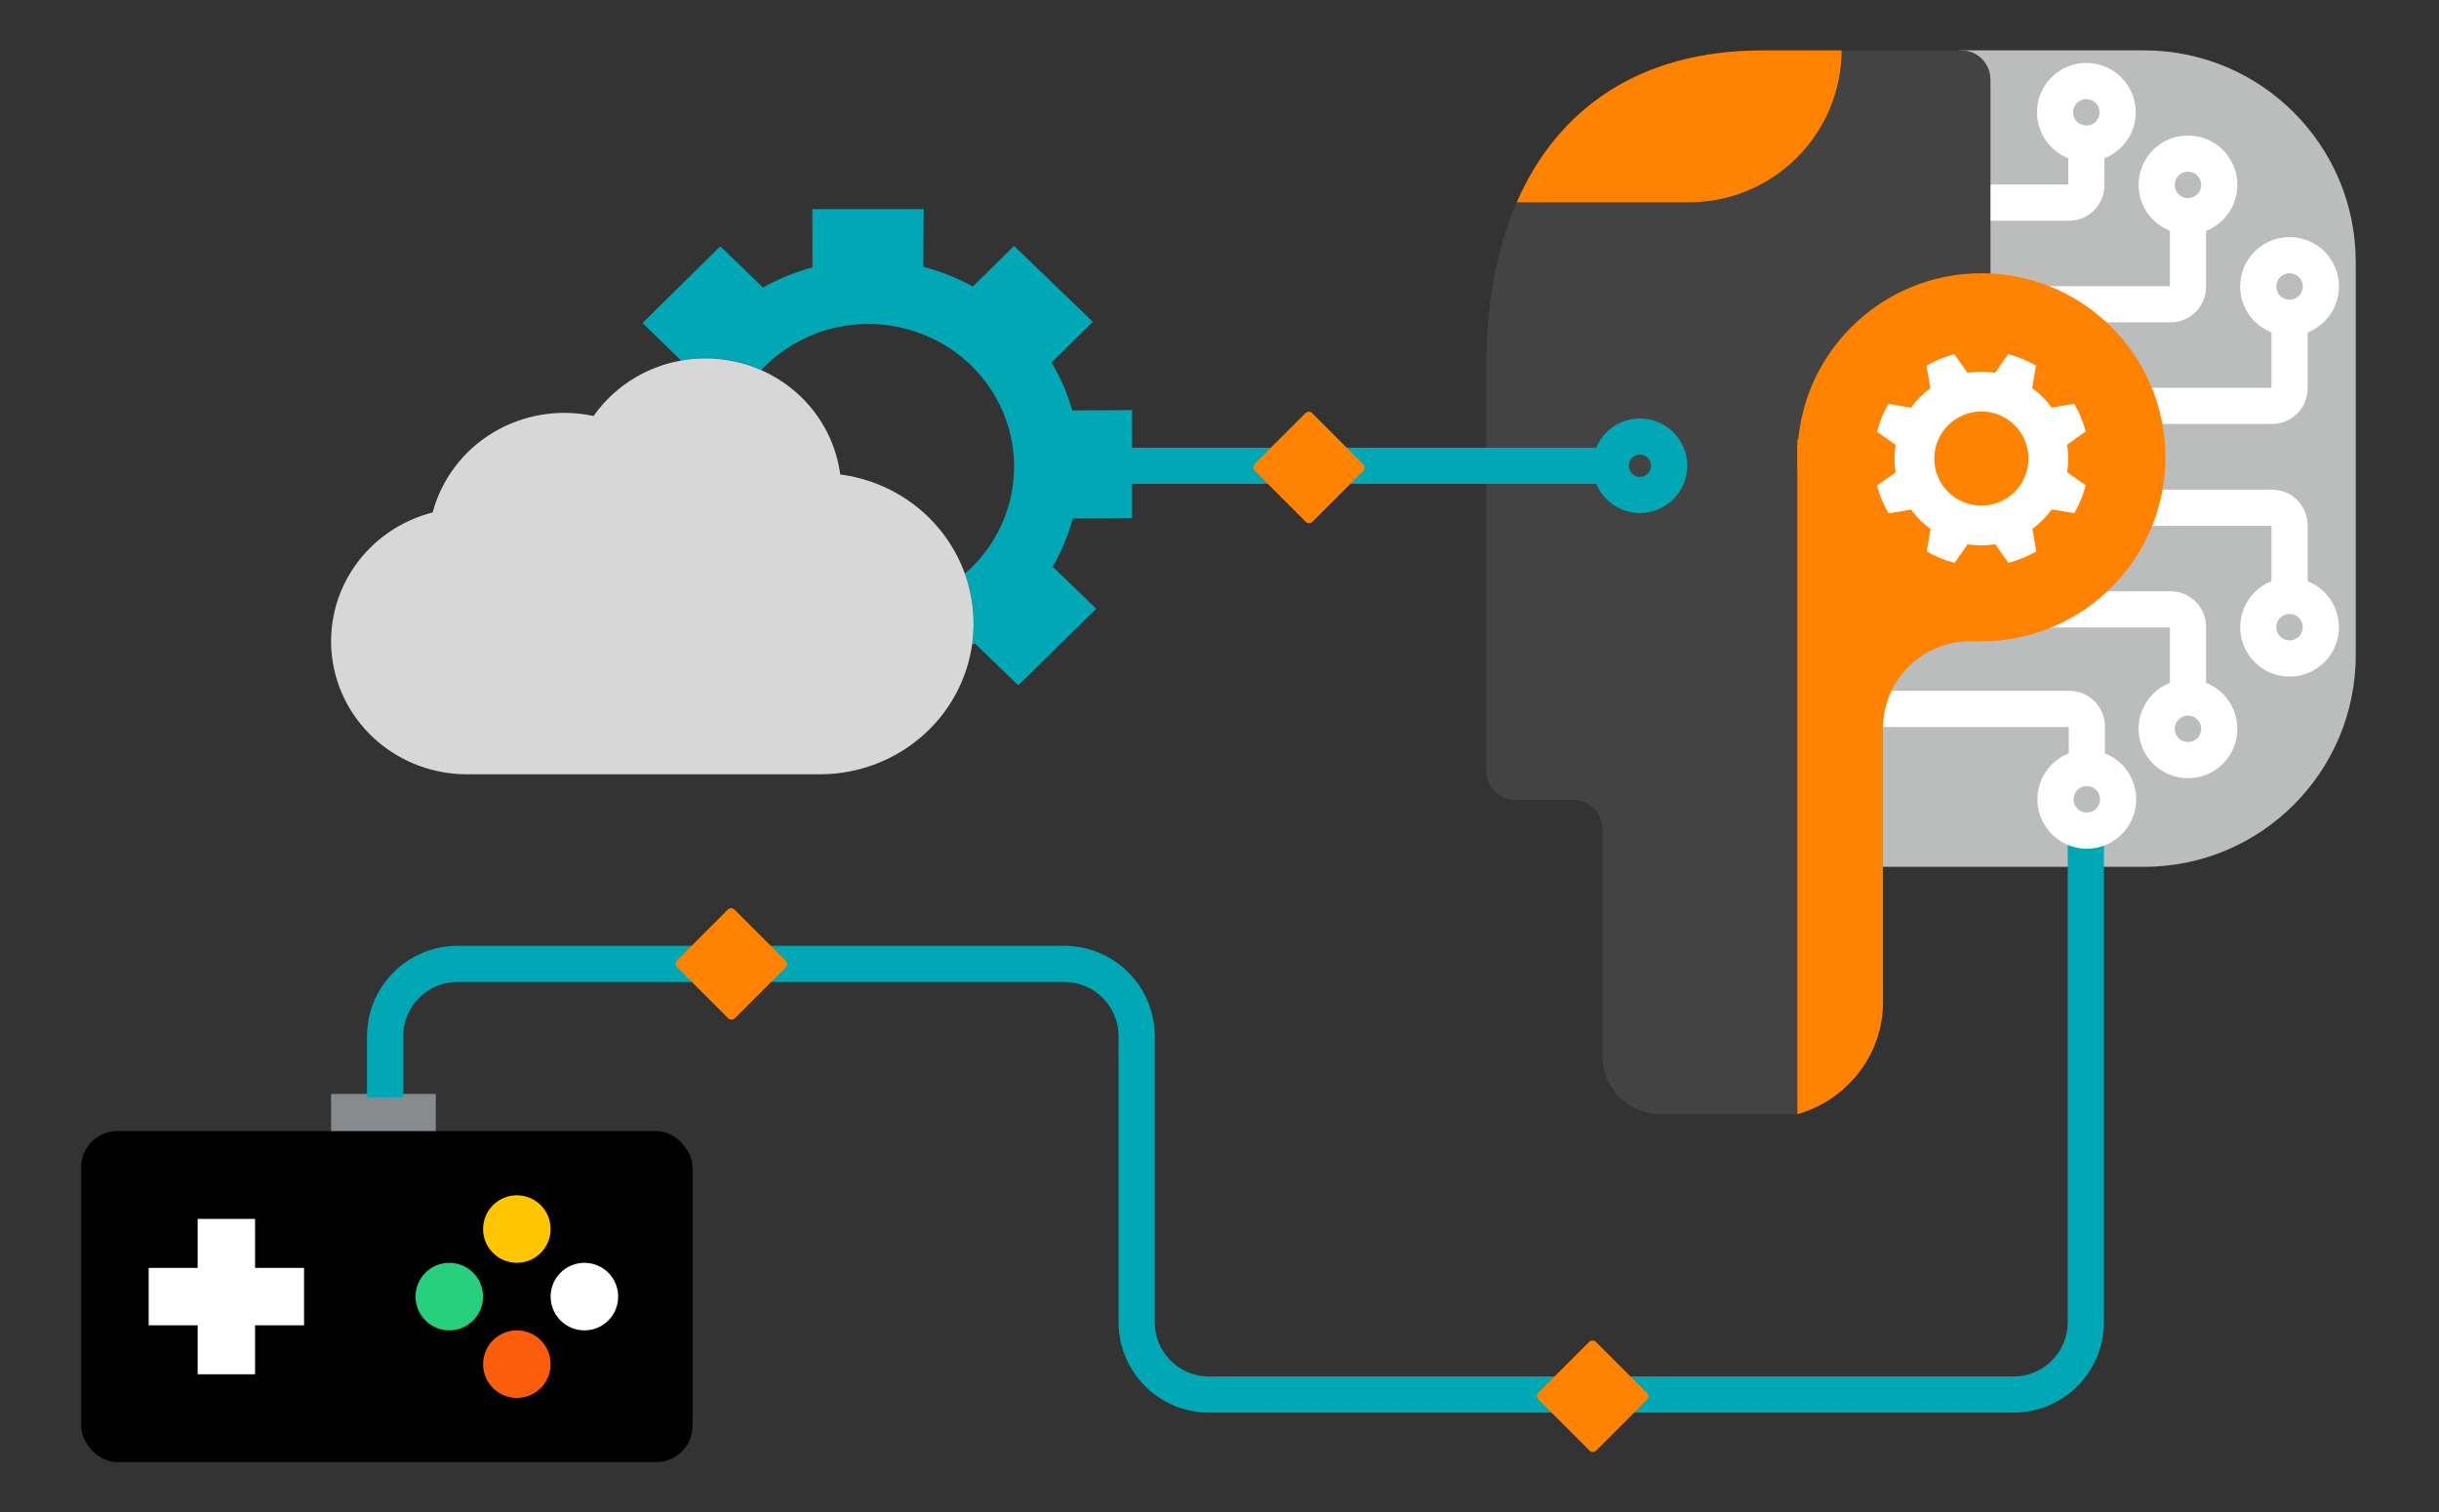 <svg xmlns="http://www.w3.org/2000/svg" width="674" height="418" viewBox="0 0 674 418" fill="none"><rect x="0" y="0" width="674" height="418" fill="#333333" stroke="none"/><rect x="91.491" y="302.342" width="28.936" height="11.201" fill="#888B8D"></rect><path d="M592.469 239.565H515.313V152.515H541.457V13.915H592.469C624.792 13.915 651 40.115 651 72.446V181.042C651 213.365 624.8 239.573 592.469 239.573V239.565Z" fill="#BBBCBC"></path><path d="M576.548 39.69C571.766 39.69 567.898 35.814 567.898 31.039C567.898 26.265 571.774 22.389 576.548 22.389C581.323 22.389 585.199 26.265 585.199 31.039C585.199 35.814 581.323 39.69 576.548 39.69Z" stroke="white" stroke-width="10" stroke-miterlimit="10"></path><path d="M576.548 39.69V51.197C576.548 53.853 574.39 56.012 571.733 56.012H523.947" stroke="white" stroke-width="10" stroke-miterlimit="10"></path><path d="M604.634 59.751C599.852 59.751 595.984 55.875 595.984 51.101C595.984 46.326 599.86 42.45 604.634 42.45C609.409 42.45 613.285 46.326 613.285 51.101C613.285 55.875 609.409 59.751 604.634 59.751Z" stroke="white" stroke-width="10" stroke-miterlimit="10"></path><path d="M604.634 59.751V79.283C604.634 81.939 602.476 84.098 599.819 84.098H552.033" stroke="white" stroke-width="10" stroke-miterlimit="10"></path><path d="M632.704 87.829C627.921 87.829 624.054 83.953 624.054 79.179C624.054 74.404 627.929 70.528 632.704 70.528C637.479 70.528 641.355 74.404 641.355 79.179C641.355 83.953 637.479 87.829 632.704 87.829Z" stroke="white" stroke-width="10" stroke-miterlimit="10"></path><path d="M632.704 87.829V107.361C632.704 110.017 630.545 112.176 627.889 112.176H579.63" stroke="white" stroke-width="10" stroke-miterlimit="10"></path><path d="M550.043 21.948C550.043 17.294 546.095 13.61 541.457 13.939H508.917L483.849 46.824L419.131 55.908C413.554 68.699 410.737 83.93 410.737 100.909L410.721 133.008V213.045C410.721 217.474 414.316 221.069 418.745 221.069H434.795C439.224 221.069 442.819 224.664 442.819 229.094V291.894C442.819 300.761 450.001 307.943 458.868 307.943H496.688C508.372 261.352 521.604 159.473 521.604 159.473H550.051V21.948H550.043Z" fill="#434343"></path><path d="M613.285 201.425C613.285 206.207 609.409 210.075 604.634 210.075C599.86 210.075 595.984 206.199 595.984 201.425C595.984 196.65 599.86 192.774 604.634 192.774C609.409 192.774 613.285 196.65 613.285 201.425Z" stroke="white" stroke-width="10" stroke-miterlimit="10"></path><path d="M604.634 192.766V173.234C604.634 170.578 602.475 168.42 599.819 168.42H552.033" stroke="white" stroke-width="10" stroke-miterlimit="10"></path><path d="M641.355 173.339C641.355 178.121 637.479 181.989 632.704 181.989C627.929 181.989 624.054 178.113 624.054 173.339C624.054 168.564 627.929 164.688 632.704 164.688C637.479 164.688 641.355 168.564 641.355 173.339Z" stroke="white" stroke-width="10" stroke-miterlimit="10"></path><path d="M632.704 164.688V145.157C632.704 142.5 630.545 140.342 627.889 140.342H579.63" stroke="white" stroke-width="10" stroke-miterlimit="10"></path><path d="M547.539 177.223C575.624 177.223 598.391 154.456 598.391 126.371C598.391 98.287 575.624 75.519 547.539 75.519C519.455 75.519 496.688 98.287 496.688 126.371C496.688 154.456 519.455 177.223 547.539 177.223Z" fill="#FF8200"></path><path d="M555.01 155.572C556.342 155.227 557.658 154.786 558.966 154.24C560.274 153.695 561.518 153.069 562.698 152.371L561.623 146.16C563.725 144.643 565.53 142.813 566.999 140.775L573.202 141.834C574.614 139.427 575.682 136.835 576.38 134.139L571.236 130.512C571.637 128.024 571.645 125.456 571.228 122.896L576.372 119.253C576.027 117.921 575.585 116.605 575.04 115.297C574.494 113.989 573.868 112.745 573.17 111.566L566.967 112.641C565.45 110.539 563.621 108.733 561.582 107.265L562.642 101.062C560.234 99.649 557.642 98.582 554.946 97.884L551.319 103.028C548.831 102.626 546.264 102.618 543.704 103.036L540.061 97.892C538.728 98.237 537.412 98.678 536.104 99.224C534.796 99.77 533.553 100.396 532.373 101.094L533.448 107.297C531.346 108.813 529.54 110.643 528.072 112.681L521.869 111.622C520.457 114.029 519.389 116.621 518.691 119.317L523.835 122.945C523.434 125.432 523.426 128 523.843 130.56L518.699 134.203C519.044 135.535 519.486 136.851 520.031 138.159C520.577 139.467 521.203 140.711 521.901 141.891L528.104 140.815C529.621 142.918 531.45 144.723 533.488 146.192L532.429 152.395C534.837 153.807 537.428 154.874 540.125 155.572L543.752 150.429C546.239 150.83 548.807 150.838 551.367 150.421L555.01 155.564V155.572ZM535.527 131.731C532.766 125.095 535.912 117.48 542.548 114.719C549.184 111.959 556.8 115.105 559.56 121.741C562.321 128.377 559.175 135.993 552.539 138.753C545.902 141.513 538.287 138.368 535.527 131.731Z" fill="white"></path><path d="M466.756 55.907C489.979 55.907 508.813 37.13 508.917 13.931H486.978C453.259 13.931 430.485 29.876 419.139 55.907H466.764H466.756Z" fill="#FF8200"></path><path d="M106.426 303.276V286.405C106.426 275.36 115.38 266.405 126.426 266.405H294.112C305.157 266.405 314.112 275.36 314.112 286.405V365.417C314.112 376.462 323.066 385.417 334.112 385.417H556.403C567.449 385.417 576.403 376.462 576.403 365.417V229.535" stroke="#00A7B5" stroke-width="10"></path><rect x="22.418" y="312.61" width="168.949" height="91.475" rx="10" fill="black"></rect><path fill-rule="evenodd" clip-rule="evenodd" d="M70.489 336.879H54.621V350.413L41.086 350.413L41.086 366.281H54.621V379.816H70.489V366.281H84.023V350.413L70.489 350.413V336.879Z" fill="white"></path><circle cx="142.829" cy="339.679" r="9.334" fill="#FFC600"></circle><circle cx="142.829" cy="377.016" r="9.334" fill="#FC5D0D"></circle><circle cx="161.497" cy="358.347" r="9.334" transform="rotate(90 161.497 358.347)" fill="white"></circle><circle cx="124.161" cy="358.347" r="9.334" transform="rotate(90 124.161 358.347)" fill="#26D07C"></circle><circle cx="453.192" cy="128.726" r="8.068" stroke="#00A7B5" stroke-width="10"></circle><path d="M442.924 128.726H307.578" stroke="#00A7B5" stroke-width="10"></path><path d="M269.092 172.382C269.076 174.331 268.921 176.276 268.629 178.203C268.874 178.069 269.123 177.953 269.368 177.815L281.399 189.427L302.941 168.238L290.902 156.625C293.34 152.423 295.219 147.931 296.491 143.26L312.842 143.163V113.344L296.31 113.432C295.656 111.111 294.848 108.834 293.891 106.617C292.929 104.4 291.825 102.245 290.584 100.165L301.998 88.941L280.239 67.964L268.834 79.179C264.527 76.805 259.931 74.976 255.155 73.735L255.245 57.786H224.472L224.526 73.886C219.739 75.155 215.143 77.036 210.856 79.48L199.062 68.071L177.538 89.269L188.282 99.678C195.732 98.258 203.45 99.171 210.342 102.287C214.039 98.347 218.515 95.185 223.499 92.994C228.482 90.803 233.868 89.629 239.329 89.543C244.79 89.457 250.212 90.46 255.265 92.493C260.318 94.525 264.896 97.544 268.72 101.365C272.545 105.186 275.536 109.73 277.511 114.72C279.487 119.71 280.405 125.041 280.211 130.39C280.017 135.739 278.715 140.993 276.383 145.833C274.051 150.673 270.738 154.997 266.646 158.543C268.259 162.986 269.086 167.666 269.092 172.382Z" fill="#00A7B5"></path><path d="M119.566 141.619C122.021 132.405 128.025 124.482 136.316 119.514C144.607 114.546 154.54 112.92 164.028 114.977C168.338 108.845 174.444 104.139 181.541 101.48C188.638 98.821 196.391 98.334 203.776 100.084C211.161 101.834 217.83 105.738 222.903 111.28C227.976 116.823 231.214 123.743 232.189 131.127C242.867 132.521 252.605 137.84 259.431 146.006C266.258 154.171 269.662 164.574 268.955 175.108C268.249 185.641 263.483 195.518 255.625 202.737C247.766 209.957 237.401 213.981 226.629 213.993H129.02C119.891 213.992 111.076 210.731 104.224 204.82C97.373 198.91 92.954 190.755 91.795 181.882C90.636 173.01 92.816 164.027 97.928 156.616C103.04 149.205 110.733 143.874 119.566 141.62V141.619Z" fill="#D7D7D7"></path><path fill-rule="evenodd" clip-rule="evenodd" d="M203.067 281.425C202.822 281.669 202.49 281.807 202.143 281.807C201.797 281.807 201.465 281.669 201.22 281.425L187.082 267.287C186.837 267.042 186.7 266.71 186.7 266.364C186.7 266.018 186.837 265.685 187.082 265.441L201.136 251.386C201.381 251.141 201.713 251.004 202.059 251.004C202.405 251.004 202.737 251.141 202.982 251.386L217.121 265.523C217.365 265.768 217.503 266.1 217.503 266.446C217.503 266.792 217.365 267.124 217.121 267.369L203.067 281.425Z" fill="#FF8200"></path><path fill-rule="evenodd" clip-rule="evenodd" d="M441.089 400.902C440.844 401.147 440.512 401.285 440.166 401.285C439.82 401.285 439.487 401.147 439.243 400.902L425.104 386.765C424.86 386.52 424.722 386.188 424.722 385.842C424.722 385.495 424.86 385.163 425.104 384.918L439.158 370.864C439.403 370.619 439.735 370.482 440.081 370.482C440.428 370.482 440.76 370.619 441.005 370.864L455.143 385C455.388 385.245 455.525 385.577 455.525 385.924C455.525 386.27 455.388 386.602 455.143 386.847L441.089 400.902Z" fill="#FF8200"></path><path fill-rule="evenodd" clip-rule="evenodd" d="M362.681 144.212C362.437 144.456 362.105 144.594 361.758 144.594C361.412 144.594 361.08 144.456 360.835 144.212L346.697 130.074C346.452 129.829 346.315 129.497 346.315 129.151C346.315 128.805 346.452 128.473 346.697 128.228L360.751 114.173C360.996 113.929 361.328 113.791 361.674 113.791C362.02 113.791 362.352 113.929 362.597 114.173L376.736 128.31C376.98 128.555 377.118 128.887 377.118 129.233C377.118 129.579 376.98 129.911 376.736 130.156L362.681 144.212Z" fill="#FF8200"></path><path d="M585.326 220.913C585.326 225.695 581.45 229.563 576.675 229.563C571.901 229.563 568.025 225.687 568.025 220.913C568.025 216.138 571.901 212.262 576.675 212.262C581.45 212.262 585.326 216.138 585.326 220.913Z" stroke="white" stroke-width="10" stroke-miterlimit="10"></path><path d="M576.675 212.254V200.747C576.675 198.091 574.517 195.932 571.861 195.932H518.064" stroke="white" stroke-width="10" stroke-miterlimit="10"></path><path d="M496.688 121.308V307.943C510.185 304.147 520.352 291.749 520.352 277.04V201.304C520.352 188.008 531.129 177.231 544.426 177.231H546.833L496.688 121.308Z" fill="#FF8200"></path></svg>